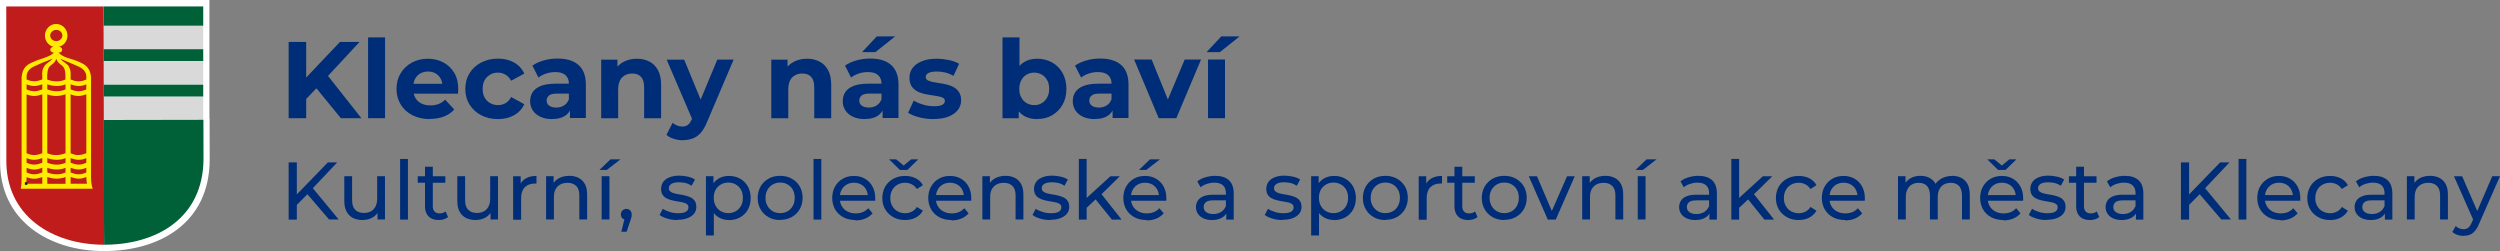 <?xml version="1.0" encoding="UTF-8"?>
<svg id="obsah" xmlns="http://www.w3.org/2000/svg" viewBox="0 0 275.41 27.67">
  <rect x="0" y="0" width="275.41" height="27.67" fill="#808080" stroke="none"/>
  <defs>
    <style>
      .cls-1, .cls-2, .cls-3, .cls-4, .cls-5, .cls-6, .cls-7 {
        stroke-width: 0px;
      }

      .cls-1, .cls-7 {
        fill: #006139;
      }

      .cls-2 {
        fill: #002d77;
      }

      .cls-3 {
        fill: #c01c1c;
      }

      .cls-3, .cls-5, .cls-7 {
        fill-rule: evenodd;
      }

      .cls-4 {
        fill: #fff;
      }

      .cls-5 {
        fill: #ffec00;
      }

      .cls-6 {
        fill: #d9d9d9;
      }

      .cls-8 {
        fill: none;
        stroke: #1d1d1b;
        stroke-miterlimit: 22.93;
        stroke-width: .22px;
      }
    </style>
  </defs>
  <g>
    <path class="cls-4" d="m23.09,13.03h-.02s0-11.03,0-11.03h0V0h-11.68S0,0,0,0c0,2.53.02,15.12.01,17.64-.11,6.6,5.33,10.02,11.45,10.02h0s0,0,0,0c6.12,0,11.63-3.09,11.64-10.08,0-2.53,0-2.03-.01-4.55Z"/>
    <g>
      <rect class="cls-6" x="11.41" y="2.82" width="10.98" height="2.6"/>
      <rect class="cls-6" x="11.41" y="6.73" width="10.98" height="2.6"/>
      <rect class="cls-6" x="11.41" y="10.63" width="10.98" height="2.6"/>
      <rect class="cls-1" x="11.41" y=".71" width="10.98" height="2.12"/>
      <rect class="cls-1" x="11.41" y="5.42" width="10.98" height="1.3"/>
      <rect class="cls-1" x="11.41" y="9.33" width="10.98" height="1.3"/>
      <path class="cls-7" d="m11.4,13.22l11.01-.02c0,2.38,0,1.91.01,4.28-.02,6.57-5.19,9.48-10.95,9.48l-.07-13.74Z"/>
      <path class="cls-3" d="m11.41.71H.69c0,2.38.02,14.46.01,16.83-.11,6.21,5.02,9.42,10.77,9.42l-.06-26.25Z"/>
      <path class="cls-5" d="m6.2,6.47c.1.29.23.47.57.71.34.25.42.58.44,1.11v.47c-.66.3-1.4.25-2.01,0v-.47c.03-.55.09-.87.44-1.12.31-.21.46-.41.57-.7m1.57,1.83v.46c.61.24,1.07.3,1.73,0v-.45c-.11-.61-.55-.87-1.24-1.15l-.49-.21c-.36-.17-.77-.31-1.13-.48.19.26.54.43.84.71.07.09.29.43.29.86,0,.3,0,.04,0,.27Zm-3.12,0v.45c-.61.24-1.07.3-1.73,0v-.45c.11-.61.48-.86,1.17-1.14l.56-.25c.37-.15.76-.28,1.12-.45-.19.28-.5.4-.8.7-.13.17-.32.43-.32.84-.07.32-.01,0,0,.29Zm0,.99v.56c-.61.24-1.07.3-1.73,0v-.56c.64.26,1.07.23,1.73,0Zm3.12,0v.56c.61.24,1.07.3,1.73,0v-.56c-.64.26-1.07.23-1.73,0Zm-2.57,0v.56c.61.24,1.35.3,2.01,0v-.56c-.64.26-1.35.23-2.01,0Zm4.3,1.1v6.49c-.61.24-1.07.3-1.73,0v-6.49c.64.26,1.07.23,1.73,0Zm-2.29,0v6.49c-.61.24-1.35.3-2.01,0v-6.49c.64.26,1.35.23,2.01,0Zm-2.56,0v6.49c-.61.24-1.07.3-1.73,0v-6.49c.64.26,1.07.23,1.73,0Zm0,7.03v.51c-.61.24-1.07.3-1.73,0v-.51c.64.26,1.07.23,1.73,0Zm3.12,0v.51c.61.24,1.07.3,1.73,0v-.51c-.64.26-1.07.23-1.73,0Zm-2.57,0v.51c.61.24,1.35.31,2.01,0v-.51c-.64.26-1.35.23-2.01,0Zm-.55,1.07v.51c-.61.24-1.07.3-1.73,0v-.51c.64.26,1.07.24,1.73,0Zm-1.79,1.75h1.79v-.73c-.66.23-1.1.26-1.73,0,0,0,0,.44-.06.73Zm4.91-1.75v.51c.61.24,1.07.3,1.73,0v-.51c-.64.26-1.07.23-1.73,0Zm-2.57,0v.51c.61.24,1.35.3,2.01,0v-.51c-.64.26-1.35.23-2.01,0Zm2.57,1.75h1.8c-.05-.25-.07-.64-.07-.74-.64.26-1.07.23-1.73,0,0,0,0,.55,0,.74Zm-.56.01h-2.01c0-.55,0-.2,0-.75.66.23,1.38.26,2.01,0,0,0,0,.75,0,.75ZM6.2,3.29c.37,0,.67.28.67.62s-.3.62-.67.62-.67-.28-.67-.62.3-.62.67-.62Zm-3.92,17.5h7.93c-.12-.4-.18-.71-.18-1.26v-11.07c-.13-1.12-.73-1.41-1.59-1.75-.61-.26-1.52-.36-2-.93.06,0,.11,0,.16,0h0,0c.15-.03.25-.15.25-.3s-.12-.28-.27-.31h-.13c.56-.13.98-.64.98-1.25,0-.71-.56-1.28-1.24-1.28s-1.24.57-1.24,1.28c0,.61.42,1.12.98,1.25h-.06c-.18,0-.33.14-.33.31s.2.31.33.31c.03,0,.05,0,.08,0-.49.51-1.46.66-2.13.97-.9.35-1.33.69-1.44,1.75v11.01c-.03.5.03.74-.1,1.28Z"/>
      <rect class="cls-8" x="2.85" y="20.18" width=".06" height=".07"/>
    </g>
  </g>
  <g>
    <path class="cls-2" d="m31.8,13.02V4.62h1.93v8.4h-1.93Zm1.74-1.92l-.11-2.24,4.02-4.24h2.16l-3.62,3.9-1.08,1.15-1.37,1.43Zm4.01,1.92l-2.99-3.66,1.27-1.38,3.98,5.04h-2.27Z"/>
    <path class="cls-2" d="m40.55,13.02V4.12h1.87v8.9h-1.87Z"/>
    <path class="cls-2" d="m47.37,13.12c-.74,0-1.38-.14-1.94-.43s-.99-.68-1.29-1.18-.46-1.07-.46-1.71.15-1.22.45-1.72c.3-.5.71-.89,1.23-1.18.52-.28,1.11-.43,1.76-.43s1.2.13,1.71.4c.51.27.91.65,1.21,1.15.3.5.44,1.1.44,1.79,0,.07,0,.15-.01.25,0,.09-.02.18-.02.26h-5.24v-1.09h4.26l-.72.32c0-.34-.07-.63-.2-.88-.14-.25-.32-.44-.56-.58-.24-.14-.52-.21-.84-.21s-.6.07-.85.21c-.24.14-.43.34-.57.59-.14.25-.2.55-.2.89v.29c0,.35.08.66.23.93.16.27.38.47.66.61.28.14.62.21,1,.21.34,0,.65-.05.91-.16.26-.1.5-.26.71-.47l1,1.08c-.3.34-.67.59-1.12.77-.45.18-.96.27-1.55.27Z"/>
    <path class="cls-2" d="m54.86,13.12c-.7,0-1.32-.14-1.86-.43-.54-.28-.97-.68-1.28-1.18-.31-.5-.46-1.08-.46-1.72s.15-1.22.46-1.72c.31-.5.73-.89,1.28-1.18.54-.28,1.16-.43,1.86-.43s1.27.14,1.78.43c.5.28.88.69,1.12,1.22l-1.45.78c-.17-.3-.38-.53-.63-.67s-.53-.22-.82-.22c-.32,0-.61.07-.86.22s-.46.35-.61.61-.22.58-.22.96.07.7.22.96.35.47.61.61c.26.14.54.22.86.22.3,0,.57-.07.82-.21s.46-.37.63-.68l1.45.79c-.24.52-.61.92-1.12,1.21-.5.28-1.1.43-1.78.43Z"/>
    <path class="cls-2" d="m60.82,13.12c-.5,0-.94-.09-1.3-.26s-.64-.41-.83-.7-.29-.63-.29-1,.09-.72.28-1.01c.19-.29.49-.51.89-.68.41-.16.94-.25,1.6-.25h1.72v1.09h-1.51c-.44,0-.74.07-.91.22-.16.14-.25.32-.25.54,0,.24.09.43.28.57.19.14.45.21.77.21s.59-.07.84-.22c.25-.15.43-.37.54-.65l.29.86c-.14.42-.38.73-.74.95s-.82.32-1.39.32Zm1.97-.1v-1.26l-.12-.28v-2.26c0-.4-.12-.71-.37-.94-.24-.22-.62-.34-1.12-.34-.34,0-.68.05-1.01.16-.33.11-.61.25-.85.44l-.67-1.31c.35-.25.78-.44,1.27-.58.5-.14,1-.2,1.51-.2.98,0,1.75.23,2.29.7s.82,1.19.82,2.17v3.68h-1.75Z"/>
    <path class="cls-2" d="m70.16,6.47c.51,0,.97.1,1.37.31.4.2.72.52.95.94.23.42.35.96.35,1.61v3.7h-1.87v-3.41c0-.52-.11-.9-.34-1.15s-.55-.37-.97-.37c-.3,0-.56.06-.8.19s-.42.31-.55.57c-.13.26-.2.58-.2.98v3.19h-1.87v-6.46h1.79v1.79l-.34-.54c.23-.43.56-.76,1-1,.43-.23.92-.35,1.48-.35Z"/>
    <path class="cls-2" d="m75.22,15.45c-.34,0-.67-.05-1-.16-.33-.1-.6-.25-.8-.43l.68-1.33c.14.13.31.23.5.3.19.07.37.11.56.11.26,0,.47-.06.63-.19s.3-.33.43-.62l.34-.79.14-.2,2.32-5.57h1.8l-2.92,6.85c-.21.52-.45.93-.71,1.22-.27.3-.56.5-.89.62-.32.12-.68.18-1.07.18Zm1.1-2.17l-2.88-6.71h1.93l2.23,5.4-1.28,1.31Z"/>
    <path class="cls-2" d="m88.9,6.47c.51,0,.97.1,1.37.31.4.2.72.52.95.94.23.42.35.96.35,1.61v3.7h-1.87v-3.41c0-.52-.11-.9-.34-1.15s-.55-.37-.97-.37c-.3,0-.56.06-.8.19s-.42.31-.55.57c-.13.26-.2.58-.2.98v3.19h-1.87v-6.46h1.79v1.79l-.34-.54c.23-.43.56-.76,1-1,.43-.23.92-.35,1.48-.35Z"/>
    <path class="cls-2" d="m95.26,13.12c-.5,0-.94-.09-1.3-.26s-.64-.41-.83-.7-.29-.63-.29-1,.09-.72.28-1.01c.19-.29.49-.51.89-.68.41-.16.94-.25,1.6-.25h1.72v1.09h-1.51c-.44,0-.74.07-.91.22-.16.14-.25.32-.25.54,0,.24.09.43.28.57.19.14.45.21.77.21s.59-.07.84-.22c.25-.15.43-.37.54-.65l.29.86c-.14.42-.38.73-.74.95s-.82.32-1.39.32Zm1.97-.1v-1.26l-.12-.28v-2.26c0-.4-.12-.71-.37-.94-.24-.22-.62-.34-1.12-.34-.34,0-.68.05-1.01.16-.33.11-.61.25-.85.44l-.67-1.31c.35-.25.78-.44,1.27-.58.5-.14,1-.2,1.51-.2.98,0,1.75.23,2.29.7s.82,1.19.82,2.17v3.68h-1.75Zm-2.26-7.28l1.62-1.73h2.02l-2.17,1.73h-1.46Z"/>
    <path class="cls-2" d="m102.84,13.12c-.55,0-1.08-.07-1.59-.2-.51-.13-.91-.3-1.21-.5l.62-1.34c.3.18.65.33,1.05.45.4.12.8.17,1.19.17.43,0,.74-.05.92-.16.18-.1.27-.25.27-.43,0-.15-.07-.27-.21-.34s-.33-.13-.56-.17-.49-.08-.76-.12-.55-.09-.83-.16c-.28-.07-.54-.17-.77-.31-.23-.14-.42-.32-.56-.55s-.21-.53-.21-.9c0-.41.12-.77.35-1.08s.58-.56,1.03-.74c.45-.18.98-.27,1.61-.27.44,0,.89.05,1.34.14.46.1.84.24,1.14.42l-.62,1.33c-.31-.18-.63-.31-.94-.38-.32-.07-.62-.1-.92-.1-.42,0-.72.06-.91.17-.19.11-.29.26-.29.43,0,.16.07.28.21.36.14.08.33.14.56.19.23.05.49.09.76.13.28.04.55.09.83.16.28.07.53.17.76.31.23.13.41.31.56.54s.22.53.22.89c0,.4-.12.75-.36,1.06-.24.31-.59.55-1.04.73-.45.18-1,.26-1.65.26Z"/>
    <path class="cls-2" d="m110.44,13.02V4.12h1.87v3.76l-.12,1.91.04,1.92v1.32h-1.79Zm3.82.1c-.57,0-1.06-.12-1.46-.36-.41-.24-.72-.61-.94-1.1-.22-.49-.32-1.11-.32-1.87s.11-1.38.34-1.87c.23-.49.55-.85.95-1.09.41-.24.88-.36,1.43-.36.61,0,1.15.14,1.64.41s.87.66,1.15,1.15c.28.5.43,1.08.43,1.76s-.14,1.26-.43,1.75c-.28.5-.67.88-1.15,1.16-.48.28-1.03.41-1.64.41Zm-.32-1.54c.31,0,.59-.07.83-.22.24-.14.44-.35.59-.62s.22-.59.22-.95-.07-.7-.22-.96-.34-.47-.59-.61-.52-.22-.83-.22-.59.07-.84.22c-.25.14-.44.35-.59.61-.14.26-.22.58-.22.96s.07.69.22.95c.14.27.34.47.59.62.25.14.53.22.84.22Z"/>
    <path class="cls-2" d="m120.6,13.12c-.5,0-.94-.09-1.3-.26s-.64-.41-.83-.7-.29-.63-.29-1,.09-.72.28-1.01c.19-.29.49-.51.89-.68.41-.16.94-.25,1.6-.25h1.72v1.09h-1.51c-.44,0-.74.07-.91.22-.16.14-.25.32-.25.54,0,.24.09.43.28.57.19.14.45.21.77.21s.59-.07.84-.22c.25-.15.43-.37.54-.65l.29.86c-.14.42-.38.73-.74.95s-.82.32-1.39.32Zm1.97-.1v-1.26l-.12-.28v-2.26c0-.4-.12-.71-.37-.94-.24-.22-.62-.34-1.12-.34-.34,0-.68.05-1.01.16-.33.11-.61.25-.85.44l-.67-1.31c.35-.25.78-.44,1.27-.58.5-.14,1-.2,1.51-.2.98,0,1.75.23,2.29.7s.82,1.19.82,2.17v3.68h-1.75Z"/>
    <path class="cls-2" d="m127.65,13.02l-2.71-6.46h1.93l2.26,5.56h-.96l2.34-5.56h1.8l-2.72,6.46h-1.93Z"/>
    <path class="cls-2" d="m132.92,5.74l1.62-1.73h2.02l-2.17,1.73h-1.46Zm.16,7.28v-6.46h1.87v6.46h-1.87Z"/>
  </g>
  <g>
    <path class="cls-2" d="m31.8,24.19v-6.3h.9v6.3h-.9Zm.79-1.52l-.04-1.1,3.57-3.68h1.03l-2.76,2.92-.5.56-1.29,1.3Zm3.67,1.52l-2.58-3.01.6-.67,3.03,3.67h-1.05Z"/>
    <path class="cls-2" d="m39.99,24.24c-.41,0-.77-.07-1.08-.22s-.55-.38-.72-.69c-.17-.31-.26-.7-.26-1.17v-2.75h.86v2.65c0,.47.11.82.34,1.05.23.23.54.35.95.35.3,0,.56-.06.78-.18.22-.12.39-.3.51-.54.12-.24.18-.52.18-.86v-2.47h.86v4.77h-.82v-1.29l.14.34c-.16.32-.39.56-.7.74-.31.17-.66.26-1.05.26Z"/>
    <path class="cls-2" d="m44.08,24.19v-6.68h.86v6.68h-.86Z"/>
    <path class="cls-2" d="m46.02,20.13v-.71h3.04v.71h-3.04Zm2.32,4.11c-.48,0-.85-.13-1.12-.39-.26-.26-.4-.63-.4-1.11v-4.37h.86v4.34c0,.26.06.46.19.59.13.14.31.21.55.21.27,0,.49-.07.67-.22l.27.62c-.13.11-.29.2-.47.25-.18.05-.37.08-.57.08Z"/>
    <path class="cls-2" d="m52.44,24.24c-.41,0-.77-.07-1.08-.22s-.55-.38-.72-.69c-.17-.31-.26-.7-.26-1.17v-2.75h.86v2.65c0,.47.11.82.34,1.05.23.23.54.35.95.35.3,0,.56-.06.78-.18.22-.12.39-.3.51-.54.12-.24.18-.52.18-.86v-2.47h.86v4.77h-.82v-1.29l.14.34c-.16.32-.39.56-.7.74-.31.17-.66.26-1.05.26Z"/>
    <path class="cls-2" d="m56.53,24.19v-4.77h.83v1.3l-.08-.32c.13-.33.35-.58.67-.76s.7-.26,1.15-.26v.84s-.07,0-.1,0h-.09c-.46,0-.83.14-1.1.41-.27.28-.4.68-.4,1.2v2.38h-.86Z"/>
    <path class="cls-2" d="m62.7,19.37c.39,0,.73.07,1.03.22.3.15.53.38.7.68.17.31.25.69.25,1.16v2.75h-.86v-2.65c0-.46-.11-.81-.34-1.04-.23-.23-.54-.35-.95-.35-.31,0-.57.06-.8.18-.23.12-.4.3-.53.53-.12.23-.18.53-.18.87v2.46h-.86v-4.77h.83v1.29l-.13-.34c.16-.31.4-.55.72-.73.32-.17.7-.26,1.13-.26Z"/>
    <path class="cls-2" d="m66.04,18.72l1.22-1.17h1.1l-1.51,1.17h-.81Zm.24,5.46v-4.77h.86v4.77h-.86Z"/>
    <path class="cls-2" d="m68.45,25.52l.45-1.82.12.52c-.17,0-.32-.05-.44-.16-.12-.11-.18-.25-.18-.44s.06-.33.18-.44c.12-.11.26-.17.43-.17s.31.06.42.18c.11.12.16.26.16.44,0,.06,0,.12-.01.18,0,.06-.02.12-.04.2-.02.08-.05.17-.09.27l-.42,1.25h-.57Z"/>
    <path class="cls-2" d="m74.63,24.24c-.4,0-.77-.05-1.13-.16-.36-.11-.64-.24-.84-.4l.36-.68c.2.14.46.26.76.35.3.1.61.14.92.14.4,0,.69-.06.87-.17.18-.11.27-.27.27-.48,0-.15-.05-.27-.16-.35-.11-.08-.25-.15-.43-.19-.18-.04-.37-.08-.59-.11-.22-.03-.43-.07-.65-.13-.22-.05-.41-.12-.59-.22-.18-.09-.32-.22-.43-.39-.11-.17-.16-.39-.16-.66s.08-.54.24-.76c.16-.22.39-.38.69-.5.3-.12.65-.18,1.06-.18.31,0,.63.04.95.11.32.07.58.18.79.32l-.37.68c-.22-.14-.44-.24-.68-.3-.23-.05-.47-.08-.7-.08-.38,0-.66.06-.85.18-.19.12-.28.28-.28.47,0,.16.06.29.17.37.11.09.25.15.43.2.18.05.37.09.59.12.22.03.43.07.65.13s.41.12.59.21.32.22.43.38c.11.16.17.38.17.65,0,.29-.08.54-.25.75-.17.21-.41.37-.71.49-.31.12-.67.18-1.1.18Z"/>
    <path class="cls-2" d="m77.77,25.93v-6.52h.83v1.29l-.05,1.11.09,1.11v3.02h-.86Zm2.53-1.69c-.4,0-.76-.09-1.08-.27-.33-.18-.59-.45-.78-.81-.19-.36-.29-.81-.29-1.35s.09-.99.28-1.35c.19-.36.45-.63.77-.81.33-.18.69-.27,1.1-.27.47,0,.88.1,1.24.31.36.2.65.49.85.85s.31.79.31,1.27-.1.91-.31,1.28-.49.65-.85.85c-.36.2-.77.31-1.24.31Zm-.07-.76c.31,0,.58-.07.82-.21.24-.14.44-.33.58-.59.14-.25.21-.55.21-.89s-.07-.64-.21-.89c-.14-.25-.33-.44-.58-.58-.24-.14-.52-.21-.82-.21s-.57.07-.81.21c-.24.14-.44.33-.58.58-.14.25-.21.54-.21.89s.07.63.21.89c.14.26.33.45.58.59s.51.21.81.21Z"/>
    <path class="cls-2" d="m85.95,24.24c-.48,0-.91-.1-1.28-.31s-.67-.5-.88-.87c-.22-.37-.32-.79-.32-1.26s.11-.89.32-1.26c.22-.37.51-.65.88-.86.37-.21.8-.31,1.28-.31s.9.1,1.27.31c.37.21.67.49.88.85s.32.78.32,1.26-.11.89-.32,1.26-.51.65-.88.86c-.38.21-.8.31-1.27.31Zm0-.76c.31,0,.58-.07.82-.21s.43-.33.57-.59c.14-.25.21-.55.21-.89s-.07-.64-.21-.89c-.14-.25-.33-.44-.57-.58-.24-.14-.52-.21-.82-.21s-.58.07-.82.21c-.24.14-.43.33-.58.58-.14.25-.22.54-.22.89s.07.63.22.89c.14.26.34.45.58.59.24.14.51.21.82.21Z"/>
    <path class="cls-2" d="m89.62,24.19v-6.68h.86v6.68h-.86Z"/>
    <path class="cls-2" d="m94.25,24.24c-.51,0-.96-.1-1.35-.31-.39-.21-.69-.5-.9-.86-.21-.37-.32-.79-.32-1.26s.1-.89.31-1.26.49-.65.85-.86c.36-.21.77-.31,1.23-.31s.87.1,1.22.31c.35.2.63.49.83.86.2.37.3.8.3,1.29,0,.04,0,.08,0,.13s0,.09-.01.14h-4.06v-.62h3.61l-.35.22c0-.31-.06-.58-.19-.82-.13-.24-.31-.43-.54-.56s-.5-.2-.81-.2-.57.07-.8.2c-.23.14-.42.32-.55.57-.13.24-.2.52-.2.83v.14c0,.32.07.6.22.85s.35.44.62.58.57.21.91.21c.28,0,.54-.05.77-.14s.43-.24.61-.43l.48.56c-.22.25-.48.44-.81.58-.32.13-.68.2-1.08.2Z"/>
    <path class="cls-2" d="m99.72,24.24c-.49,0-.92-.1-1.3-.31-.38-.21-.68-.5-.9-.86-.22-.37-.32-.79-.32-1.26s.11-.89.32-1.26c.22-.37.51-.65.9-.86.38-.21.81-.31,1.3-.31.43,0,.82.09,1.16.26.34.17.6.42.79.76l-.66.42c-.16-.23-.35-.41-.57-.52-.22-.11-.47-.17-.72-.17-.31,0-.59.07-.84.21-.25.14-.44.33-.58.58-.14.25-.22.54-.22.89s.07.64.22.89c.14.25.34.45.58.58s.53.21.84.21c.26,0,.5-.06.72-.17.23-.11.42-.28.57-.52l.66.41c-.19.33-.45.58-.79.76-.34.18-.72.27-1.16.27Zm-.58-5.52l-1.2-1.17h.78l1.19.98h-.72l1.19-.98h.78l-1.2,1.17h-.83Z"/>
    <path class="cls-2" d="m104.83,24.24c-.51,0-.96-.1-1.35-.31-.39-.21-.69-.5-.9-.86-.21-.37-.32-.79-.32-1.26s.1-.89.31-1.26.49-.65.85-.86c.36-.21.77-.31,1.23-.31s.87.1,1.22.31c.35.2.63.49.83.86.2.37.3.8.3,1.29,0,.04,0,.08,0,.13s0,.09-.01.14h-4.06v-.62h3.61l-.35.22c0-.31-.06-.58-.19-.82-.13-.24-.31-.43-.54-.56s-.5-.2-.81-.2-.57.07-.8.2c-.23.14-.42.32-.55.57-.13.24-.2.52-.2.83v.14c0,.32.07.6.22.85s.35.44.62.58.57.21.91.21c.28,0,.54-.05.77-.14s.43-.24.61-.43l.48.56c-.22.25-.48.44-.81.58-.32.13-.68.2-1.08.2Z"/>
    <path class="cls-2" d="m110.76,19.37c.39,0,.73.07,1.03.22.3.15.53.38.7.68.17.31.25.69.25,1.16v2.75h-.86v-2.65c0-.46-.11-.81-.34-1.04-.23-.23-.54-.35-.95-.35-.31,0-.57.06-.8.18-.23.12-.4.3-.53.53-.12.23-.18.53-.18.87v2.46h-.86v-4.77h.83v1.29l-.13-.34c.16-.31.4-.55.72-.73.32-.17.7-.26,1.13-.26Z"/>
    <path class="cls-2" d="m115.71,24.24c-.4,0-.77-.05-1.13-.16-.36-.11-.64-.24-.84-.4l.36-.68c.2.14.46.26.76.35.3.1.61.14.92.14.4,0,.69-.06.87-.17.18-.11.27-.27.27-.48,0-.15-.05-.27-.16-.35-.11-.08-.25-.15-.43-.19-.18-.04-.37-.08-.59-.11-.22-.03-.43-.07-.65-.13-.22-.05-.41-.12-.59-.22-.18-.09-.32-.22-.43-.39-.11-.17-.16-.39-.16-.66s.08-.54.24-.76c.16-.22.39-.38.69-.5.3-.12.65-.18,1.06-.18.31,0,.63.04.95.11.32.07.58.18.79.32l-.37.68c-.22-.14-.44-.24-.68-.3-.23-.05-.47-.08-.7-.08-.38,0-.66.06-.85.18-.19.12-.28.28-.28.47,0,.16.06.29.17.37.11.09.25.15.43.2.18.05.37.09.59.12.22.03.43.07.65.13s.41.12.59.21.32.22.43.38c.11.16.17.38.17.65,0,.29-.08.54-.25.75-.17.21-.41.37-.71.49-.31.12-.67.18-1.1.18Z"/>
    <path class="cls-2" d="m118.85,24.19v-6.68h.86v6.68h-.86Zm.7-1.15l.02-1.11,2.75-2.51h1.04l-2.11,2.07-.47.4-1.23,1.15Zm2.94,1.15l-1.87-2.32.56-.69,2.38,3.01h-1.06Z"/>
    <path class="cls-2" d="m126.32,24.24c-.51,0-.96-.1-1.35-.31-.39-.21-.69-.5-.9-.86-.21-.37-.32-.79-.32-1.26s.1-.89.31-1.26.49-.65.85-.86c.36-.21.77-.31,1.23-.31s.87.1,1.22.31c.35.2.63.49.83.86.2.37.3.8.3,1.29,0,.04,0,.08,0,.13s0,.09-.01.14h-4.06v-.62h3.61l-.35.22c0-.31-.06-.58-.19-.82-.13-.24-.31-.43-.54-.56s-.5-.2-.81-.2-.57.07-.8.2c-.23.14-.42.32-.55.57-.13.24-.2.52-.2.83v.14c0,.32.07.6.22.85s.35.44.62.58.57.21.91.21c.28,0,.54-.05.77-.14s.43-.24.61-.43l.48.56c-.22.25-.48.44-.81.58-.32.13-.68.2-1.08.2Zm-.85-5.52l1.22-1.17h1.1l-1.51,1.17h-.81Z"/>
    <path class="cls-2" d="m133.52,24.24c-.35,0-.66-.06-.93-.18-.27-.12-.47-.29-.62-.5-.14-.21-.22-.45-.22-.72s.06-.49.18-.7c.12-.21.32-.38.6-.5.28-.13.66-.19,1.13-.19h1.51v.62h-1.48c-.43,0-.72.07-.87.22s-.22.32-.22.52c0,.23.09.42.28.56.19.14.44.21.77.21s.61-.07.85-.22c.24-.14.42-.35.53-.63l.17.59c-.11.28-.31.51-.6.67-.29.17-.65.25-1.09.25Zm1.57-.05v-1.01l-.04-.19v-1.72c0-.37-.11-.65-.32-.85-.21-.2-.53-.3-.96-.3-.28,0-.56.05-.83.14s-.5.22-.68.37l-.36-.65c.25-.2.54-.35.89-.45.34-.1.71-.16,1.08-.16.65,0,1.16.16,1.51.48.35.32.53.8.53,1.46v2.88h-.82Z"/>
    <path class="cls-2" d="m141.3,24.24c-.4,0-.77-.05-1.13-.16-.36-.11-.64-.24-.84-.4l.36-.68c.2.14.46.26.76.35.3.1.61.14.92.14.4,0,.69-.06.87-.17.18-.11.27-.27.27-.48,0-.15-.05-.27-.16-.35-.11-.08-.25-.15-.43-.19-.18-.04-.37-.08-.59-.11-.22-.03-.43-.07-.65-.13-.22-.05-.41-.12-.59-.22-.18-.09-.32-.22-.43-.39-.11-.17-.16-.39-.16-.66s.08-.54.24-.76c.16-.22.39-.38.69-.5.3-.12.65-.18,1.06-.18.31,0,.63.04.95.11.32.07.58.18.79.32l-.37.68c-.22-.14-.44-.24-.68-.3-.23-.05-.47-.08-.7-.08-.38,0-.66.06-.85.18-.19.12-.28.28-.28.47,0,.16.06.29.17.37.11.09.25.15.43.2.18.05.37.09.59.12.22.03.43.07.65.13s.41.12.59.21.32.22.43.38c.11.16.17.38.17.65,0,.29-.08.54-.25.75-.17.21-.41.37-.71.49-.31.12-.67.18-1.1.18Z"/>
    <path class="cls-2" d="m144.44,25.93v-6.52h.83v1.29l-.05,1.11.09,1.11v3.02h-.86Zm2.53-1.69c-.4,0-.76-.09-1.08-.27-.33-.18-.59-.45-.78-.81-.19-.36-.29-.81-.29-1.35s.09-.99.28-1.35c.19-.36.45-.63.77-.81.33-.18.69-.27,1.1-.27.47,0,.88.1,1.24.31.36.2.65.49.85.85s.31.79.31,1.27-.1.91-.31,1.28-.49.65-.85.85c-.36.2-.77.31-1.24.31Zm-.07-.76c.31,0,.58-.07.82-.21.24-.14.44-.33.58-.59.14-.25.21-.55.21-.89s-.07-.64-.21-.89c-.14-.25-.33-.44-.58-.58-.24-.14-.52-.21-.82-.21s-.57.07-.81.21c-.24.14-.44.33-.58.58-.14.25-.21.54-.21.89s.07.63.21.89c.14.26.33.45.58.59s.51.21.81.21Z"/>
    <path class="cls-2" d="m152.62,24.24c-.48,0-.91-.1-1.28-.31s-.67-.5-.88-.87c-.22-.37-.32-.79-.32-1.26s.11-.89.32-1.26c.22-.37.51-.65.88-.86.37-.21.8-.31,1.28-.31s.9.1,1.27.31c.37.21.67.49.88.85s.32.78.32,1.26-.11.89-.32,1.26-.51.65-.88.86c-.38.21-.8.31-1.27.31Zm0-.76c.31,0,.58-.07.82-.21s.43-.33.57-.59c.14-.25.21-.55.21-.89s-.07-.64-.21-.89c-.14-.25-.33-.44-.57-.58-.24-.14-.52-.21-.82-.21s-.58.07-.82.21c-.24.14-.43.33-.58.58-.14.25-.22.54-.22.89s.07.63.22.89c.14.26.34.45.58.59.24.14.51.21.82.21Z"/>
    <path class="cls-2" d="m156.29,24.19v-4.77h.83v1.3l-.08-.32c.13-.33.35-.58.67-.76s.7-.26,1.15-.26v.84s-.07,0-.1,0h-.09c-.46,0-.83.14-1.1.41-.27.28-.4.68-.4,1.2v2.38h-.86Z"/>
    <path class="cls-2" d="m159.43,20.13v-.71h3.04v.71h-3.04Zm2.32,4.11c-.48,0-.85-.13-1.12-.39-.26-.26-.4-.63-.4-1.11v-4.37h.86v4.34c0,.26.06.46.19.59.13.14.31.21.55.21.27,0,.49-.07.67-.22l.27.62c-.13.11-.29.2-.47.25-.18.05-.37.08-.57.08Z"/>
    <path class="cls-2" d="m165.72,24.24c-.48,0-.91-.1-1.28-.31s-.67-.5-.88-.87c-.22-.37-.32-.79-.32-1.26s.11-.89.32-1.26c.22-.37.51-.65.88-.86.37-.21.8-.31,1.28-.31s.9.1,1.27.31c.37.21.67.49.88.85s.32.78.32,1.26-.11.89-.32,1.26-.51.65-.88.86c-.38.21-.8.31-1.27.31Zm0-.76c.31,0,.58-.07.82-.21s.43-.33.57-.59c.14-.25.21-.55.21-.89s-.07-.64-.21-.89c-.14-.25-.33-.44-.57-.58-.24-.14-.52-.21-.82-.21s-.58.07-.82.21c-.24.14-.43.33-.58.58-.14.25-.22.54-.22.89s.07.63.22.89c.14.26.34.45.58.59.24.14.51.21.82.21Z"/>
    <path class="cls-2" d="m170.51,24.19l-2.09-4.77h.9l1.85,4.32h-.43l1.89-4.32h.85l-2.09,4.77h-.88Z"/>
    <path class="cls-2" d="m176.84,19.37c.39,0,.73.07,1.03.22.3.15.53.38.7.68.17.31.25.69.25,1.16v2.75h-.86v-2.65c0-.46-.11-.81-.34-1.04-.23-.23-.54-.35-.95-.35-.31,0-.57.06-.8.18-.23.12-.4.3-.53.53-.12.23-.18.53-.18.87v2.46h-.86v-4.77h.83v1.29l-.13-.34c.16-.31.4-.55.72-.73.32-.17.7-.26,1.13-.26Z"/>
    <path class="cls-2" d="m180.18,18.72l1.22-1.17h1.1l-1.51,1.17h-.81Zm.24,5.46v-4.77h.86v4.77h-.86Z"/>
    <path class="cls-2" d="m186.75,24.24c-.35,0-.66-.06-.93-.18-.27-.12-.47-.29-.62-.5-.14-.21-.22-.45-.22-.72s.06-.49.18-.7c.12-.21.32-.38.6-.5.28-.13.66-.19,1.13-.19h1.51v.62h-1.48c-.43,0-.72.07-.87.22s-.22.32-.22.52c0,.23.09.42.28.56.19.14.44.21.77.21s.61-.07.85-.22c.24-.14.42-.35.53-.63l.17.59c-.11.28-.31.51-.6.67-.29.17-.65.25-1.09.25Zm1.57-.05v-1.01l-.04-.19v-1.72c0-.37-.11-.65-.32-.85-.21-.2-.53-.3-.96-.3-.28,0-.56.05-.83.14s-.5.22-.68.37l-.36-.65c.25-.2.54-.35.89-.45.34-.1.71-.16,1.08-.16.65,0,1.16.16,1.51.48.35.32.53.8.53,1.46v2.88h-.82Z"/>
    <path class="cls-2" d="m190.73,24.19v-6.68h.86v6.68h-.86Zm.7-1.15l.02-1.11,2.75-2.51h1.04l-2.11,2.07-.47.4-1.23,1.15Zm2.94,1.15l-1.87-2.32.56-.69,2.38,3.01h-1.06Z"/>
    <path class="cls-2" d="m198.16,24.24c-.49,0-.92-.1-1.3-.31-.38-.21-.68-.5-.9-.86-.22-.37-.32-.79-.32-1.26s.11-.89.32-1.26c.22-.37.51-.65.9-.86.38-.21.81-.31,1.3-.31.43,0,.82.09,1.16.26.34.17.6.42.79.76l-.66.42c-.16-.23-.35-.41-.57-.52-.22-.11-.47-.17-.72-.17-.31,0-.59.07-.84.21-.25.14-.44.33-.58.58-.14.25-.22.54-.22.89s.07.64.22.89c.14.25.34.45.58.58s.53.21.84.21c.26,0,.5-.06.72-.17.23-.11.42-.28.57-.52l.66.41c-.19.33-.45.58-.79.76-.34.18-.72.27-1.16.27Z"/>
    <path class="cls-2" d="m203.27,24.24c-.51,0-.96-.1-1.35-.31-.39-.21-.69-.5-.9-.86-.21-.37-.32-.79-.32-1.26s.1-.89.31-1.26.49-.65.85-.86c.36-.21.77-.31,1.23-.31s.87.1,1.22.31c.35.2.63.49.83.86.2.37.3.8.3,1.29,0,.04,0,.08,0,.13s0,.09-.01.14h-4.06v-.62h3.61l-.35.22c0-.31-.06-.58-.19-.82-.13-.24-.31-.43-.54-.56s-.5-.2-.81-.2-.57.07-.8.2c-.23.14-.42.32-.55.57-.13.24-.2.52-.2.83v.14c0,.32.07.6.22.85s.35.44.62.58.57.21.91.21c.28,0,.54-.05.77-.14s.43-.24.61-.43l.48.56c-.22.25-.48.44-.81.58-.32.13-.68.2-1.08.2Z"/>
    <path class="cls-2" d="m215.04,19.37c.38,0,.72.07,1.02.22.29.15.52.38.69.68.16.31.25.69.25,1.16v2.75h-.86v-2.65c0-.46-.11-.81-.32-1.04-.22-.23-.52-.35-.91-.35-.29,0-.54.06-.76.18-.22.12-.38.3-.5.53-.12.23-.18.53-.18.87v2.46h-.86v-2.65c0-.46-.11-.81-.32-1.04-.21-.23-.52-.35-.91-.35-.28,0-.53.06-.75.18-.22.12-.38.3-.5.53-.12.23-.18.53-.18.87v2.46h-.86v-4.77h.83v1.27l-.13-.32c.15-.31.38-.55.69-.73s.67-.26,1.09-.26c.46,0,.85.11,1.18.34.33.23.55.57.65,1.02l-.35-.14c.14-.37.4-.66.76-.88.36-.22.78-.33,1.26-.33Z"/>
    <path class="cls-2" d="m220.71,24.24c-.51,0-.96-.1-1.35-.31-.39-.21-.69-.5-.9-.86-.21-.37-.32-.79-.32-1.26s.1-.89.31-1.26.49-.65.85-.86c.36-.21.77-.31,1.23-.31s.87.1,1.22.31c.35.2.63.49.83.86.2.37.3.8.3,1.29,0,.04,0,.08,0,.13s0,.09-.01.14h-4.06v-.62h3.61l-.35.22c0-.31-.06-.58-.19-.82-.13-.24-.31-.43-.54-.56s-.5-.2-.81-.2-.57.07-.8.2c-.23.14-.42.32-.55.57-.13.24-.2.52-.2.83v.14c0,.32.07.6.22.85s.35.44.62.58.57.21.91.21c.28,0,.54-.05.77-.14s.43-.24.61-.43l.48.56c-.22.25-.48.44-.81.58-.32.13-.68.2-1.08.2Zm-.59-5.52l-1.2-1.17h.78l1.19.98h-.72l1.19-.98h.78l-1.2,1.17h-.83Z"/>
    <path class="cls-2" d="m225.47,24.24c-.4,0-.77-.05-1.13-.16-.36-.11-.64-.24-.84-.4l.36-.68c.2.14.46.26.76.35.3.1.61.14.92.14.4,0,.69-.06.87-.17.18-.11.27-.27.27-.48,0-.15-.05-.27-.16-.35-.11-.08-.25-.15-.43-.19-.18-.04-.37-.08-.59-.11-.22-.03-.43-.07-.65-.13-.22-.05-.41-.12-.59-.22-.18-.09-.32-.22-.43-.39-.11-.17-.16-.39-.16-.66s.08-.54.24-.76c.16-.22.39-.38.69-.5.3-.12.65-.18,1.06-.18.31,0,.63.04.95.11.32.07.58.18.79.32l-.37.68c-.22-.14-.44-.24-.68-.3-.23-.05-.47-.08-.7-.08-.38,0-.66.06-.85.18-.19.12-.28.28-.28.47,0,.16.06.29.17.37.11.09.25.15.43.2.18.05.37.09.59.12.22.03.43.07.65.13s.41.12.59.21.32.22.43.38c.11.16.17.38.17.65,0,.29-.08.54-.25.75-.17.21-.41.37-.71.49-.31.12-.67.18-1.1.18Z"/>
    <path class="cls-2" d="m227.92,20.13v-.71h3.04v.71h-3.04Zm2.32,4.11c-.48,0-.85-.13-1.12-.39-.26-.26-.4-.63-.4-1.11v-4.37h.86v4.34c0,.26.06.46.19.59.13.14.31.21.55.21.27,0,.49-.07.67-.22l.27.62c-.13.11-.29.2-.47.25-.18.05-.37.08-.57.08Z"/>
    <path class="cls-2" d="m233.73,24.24c-.35,0-.66-.06-.93-.18-.27-.12-.47-.29-.62-.5-.14-.21-.22-.45-.22-.72s.06-.49.18-.7c.12-.21.32-.38.6-.5.28-.13.66-.19,1.13-.19h1.51v.62h-1.48c-.43,0-.72.07-.87.22s-.22.32-.22.52c0,.23.09.42.28.56.19.14.44.21.77.21s.61-.07.85-.22c.24-.14.42-.35.53-.63l.17.59c-.11.28-.31.51-.6.67-.29.17-.65.25-1.09.25Zm1.57-.05v-1.01l-.04-.19v-1.72c0-.37-.11-.65-.32-.85-.21-.2-.53-.3-.96-.3-.28,0-.56.05-.83.14s-.5.22-.68.37l-.36-.65c.25-.2.54-.35.89-.45.34-.1.71-.16,1.08-.16.65,0,1.16.16,1.51.48.35.32.53.8.53,1.46v2.88h-.82Z"/>
    <path class="cls-2" d="m240.26,24.19v-6.3h.9v6.3h-.9Zm.79-1.52l-.04-1.1,3.57-3.68h1.03l-2.76,2.92-.5.56-1.29,1.3Zm3.67,1.52l-2.58-3.01.6-.67,3.03,3.67h-1.05Z"/>
    <path class="cls-2" d="m246.61,24.19v-6.68h.86v6.68h-.86Z"/>
    <path class="cls-2" d="m251.24,24.24c-.51,0-.96-.1-1.35-.31-.39-.21-.69-.5-.9-.86-.21-.37-.32-.79-.32-1.26s.1-.89.31-1.26.49-.65.85-.86c.36-.21.77-.31,1.23-.31s.87.1,1.22.31c.35.2.63.49.83.86.2.37.3.8.3,1.29,0,.04,0,.08,0,.13s0,.09-.01.14h-4.06v-.62h3.61l-.35.22c0-.31-.06-.58-.19-.82-.13-.24-.31-.43-.54-.56s-.5-.2-.81-.2-.57.07-.8.2c-.23.14-.42.32-.55.57-.13.24-.2.52-.2.83v.14c0,.32.07.6.22.85s.35.44.62.58.57.21.91.21c.28,0,.54-.05.77-.14s.43-.24.61-.43l.48.56c-.22.25-.48.44-.81.58-.32.13-.68.2-1.08.2Z"/>
    <path class="cls-2" d="m256.7,24.24c-.49,0-.92-.1-1.3-.31-.38-.21-.68-.5-.9-.86-.22-.37-.32-.79-.32-1.26s.11-.89.32-1.26c.22-.37.51-.65.9-.86.38-.21.81-.31,1.3-.31.43,0,.82.09,1.16.26.34.17.6.42.79.76l-.66.42c-.16-.23-.35-.41-.57-.52-.22-.11-.47-.17-.72-.17-.31,0-.59.07-.84.21-.25.14-.44.33-.58.58-.14.25-.22.54-.22.89s.07.64.22.89c.14.25.34.45.58.58s.53.21.84.21c.26,0,.5-.06.72-.17.23-.11.42-.28.57-.52l.66.41c-.19.33-.45.58-.79.76-.34.18-.72.27-1.16.27Z"/>
    <path class="cls-2" d="m261.16,24.24c-.35,0-.66-.06-.93-.18-.27-.12-.47-.29-.62-.5-.14-.21-.22-.45-.22-.72s.06-.49.18-.7c.12-.21.32-.38.6-.5.28-.13.66-.19,1.13-.19h1.51v.62h-1.48c-.43,0-.72.07-.87.22s-.22.32-.22.52c0,.23.09.42.28.56.19.14.44.21.77.21s.61-.07.85-.22c.24-.14.42-.35.53-.63l.17.59c-.11.28-.31.51-.6.67-.29.17-.65.25-1.09.25Zm1.57-.05v-1.01l-.04-.19v-1.72c0-.37-.11-.65-.32-.85-.21-.2-.53-.3-.96-.3-.28,0-.56.05-.83.14s-.5.22-.68.37l-.36-.65c.25-.2.54-.35.89-.45.34-.1.71-.16,1.08-.16.65,0,1.16.16,1.51.48.35.32.53.8.53,1.46v2.88h-.82Z"/>
    <path class="cls-2" d="m267.69,19.37c.39,0,.73.07,1.03.22.3.15.53.38.7.68.17.31.25.69.25,1.16v2.75h-.86v-2.65c0-.46-.11-.81-.34-1.04-.23-.23-.54-.35-.95-.35-.31,0-.57.06-.8.18-.23.12-.4.3-.53.53-.12.23-.18.53-.18.87v2.46h-.86v-4.77h.83v1.29l-.13-.34c.16-.31.4-.55.72-.73.32-.17.7-.26,1.13-.26Z"/>
    <path class="cls-2" d="m271.39,25.99c-.23,0-.45-.04-.67-.11-.22-.08-.4-.18-.56-.33l.37-.65c.12.11.25.2.4.26s.3.09.46.09c.21,0,.38-.05.52-.16.14-.11.27-.3.39-.58l.3-.66.09-.11,1.87-4.33h.85l-2.31,5.25c-.14.34-.29.6-.46.79-.17.19-.36.33-.56.41-.2.08-.43.12-.68.12Zm1.13-1.65l-2.18-4.92h.9l1.85,4.25-.58.68Z"/>
  </g>
</svg>